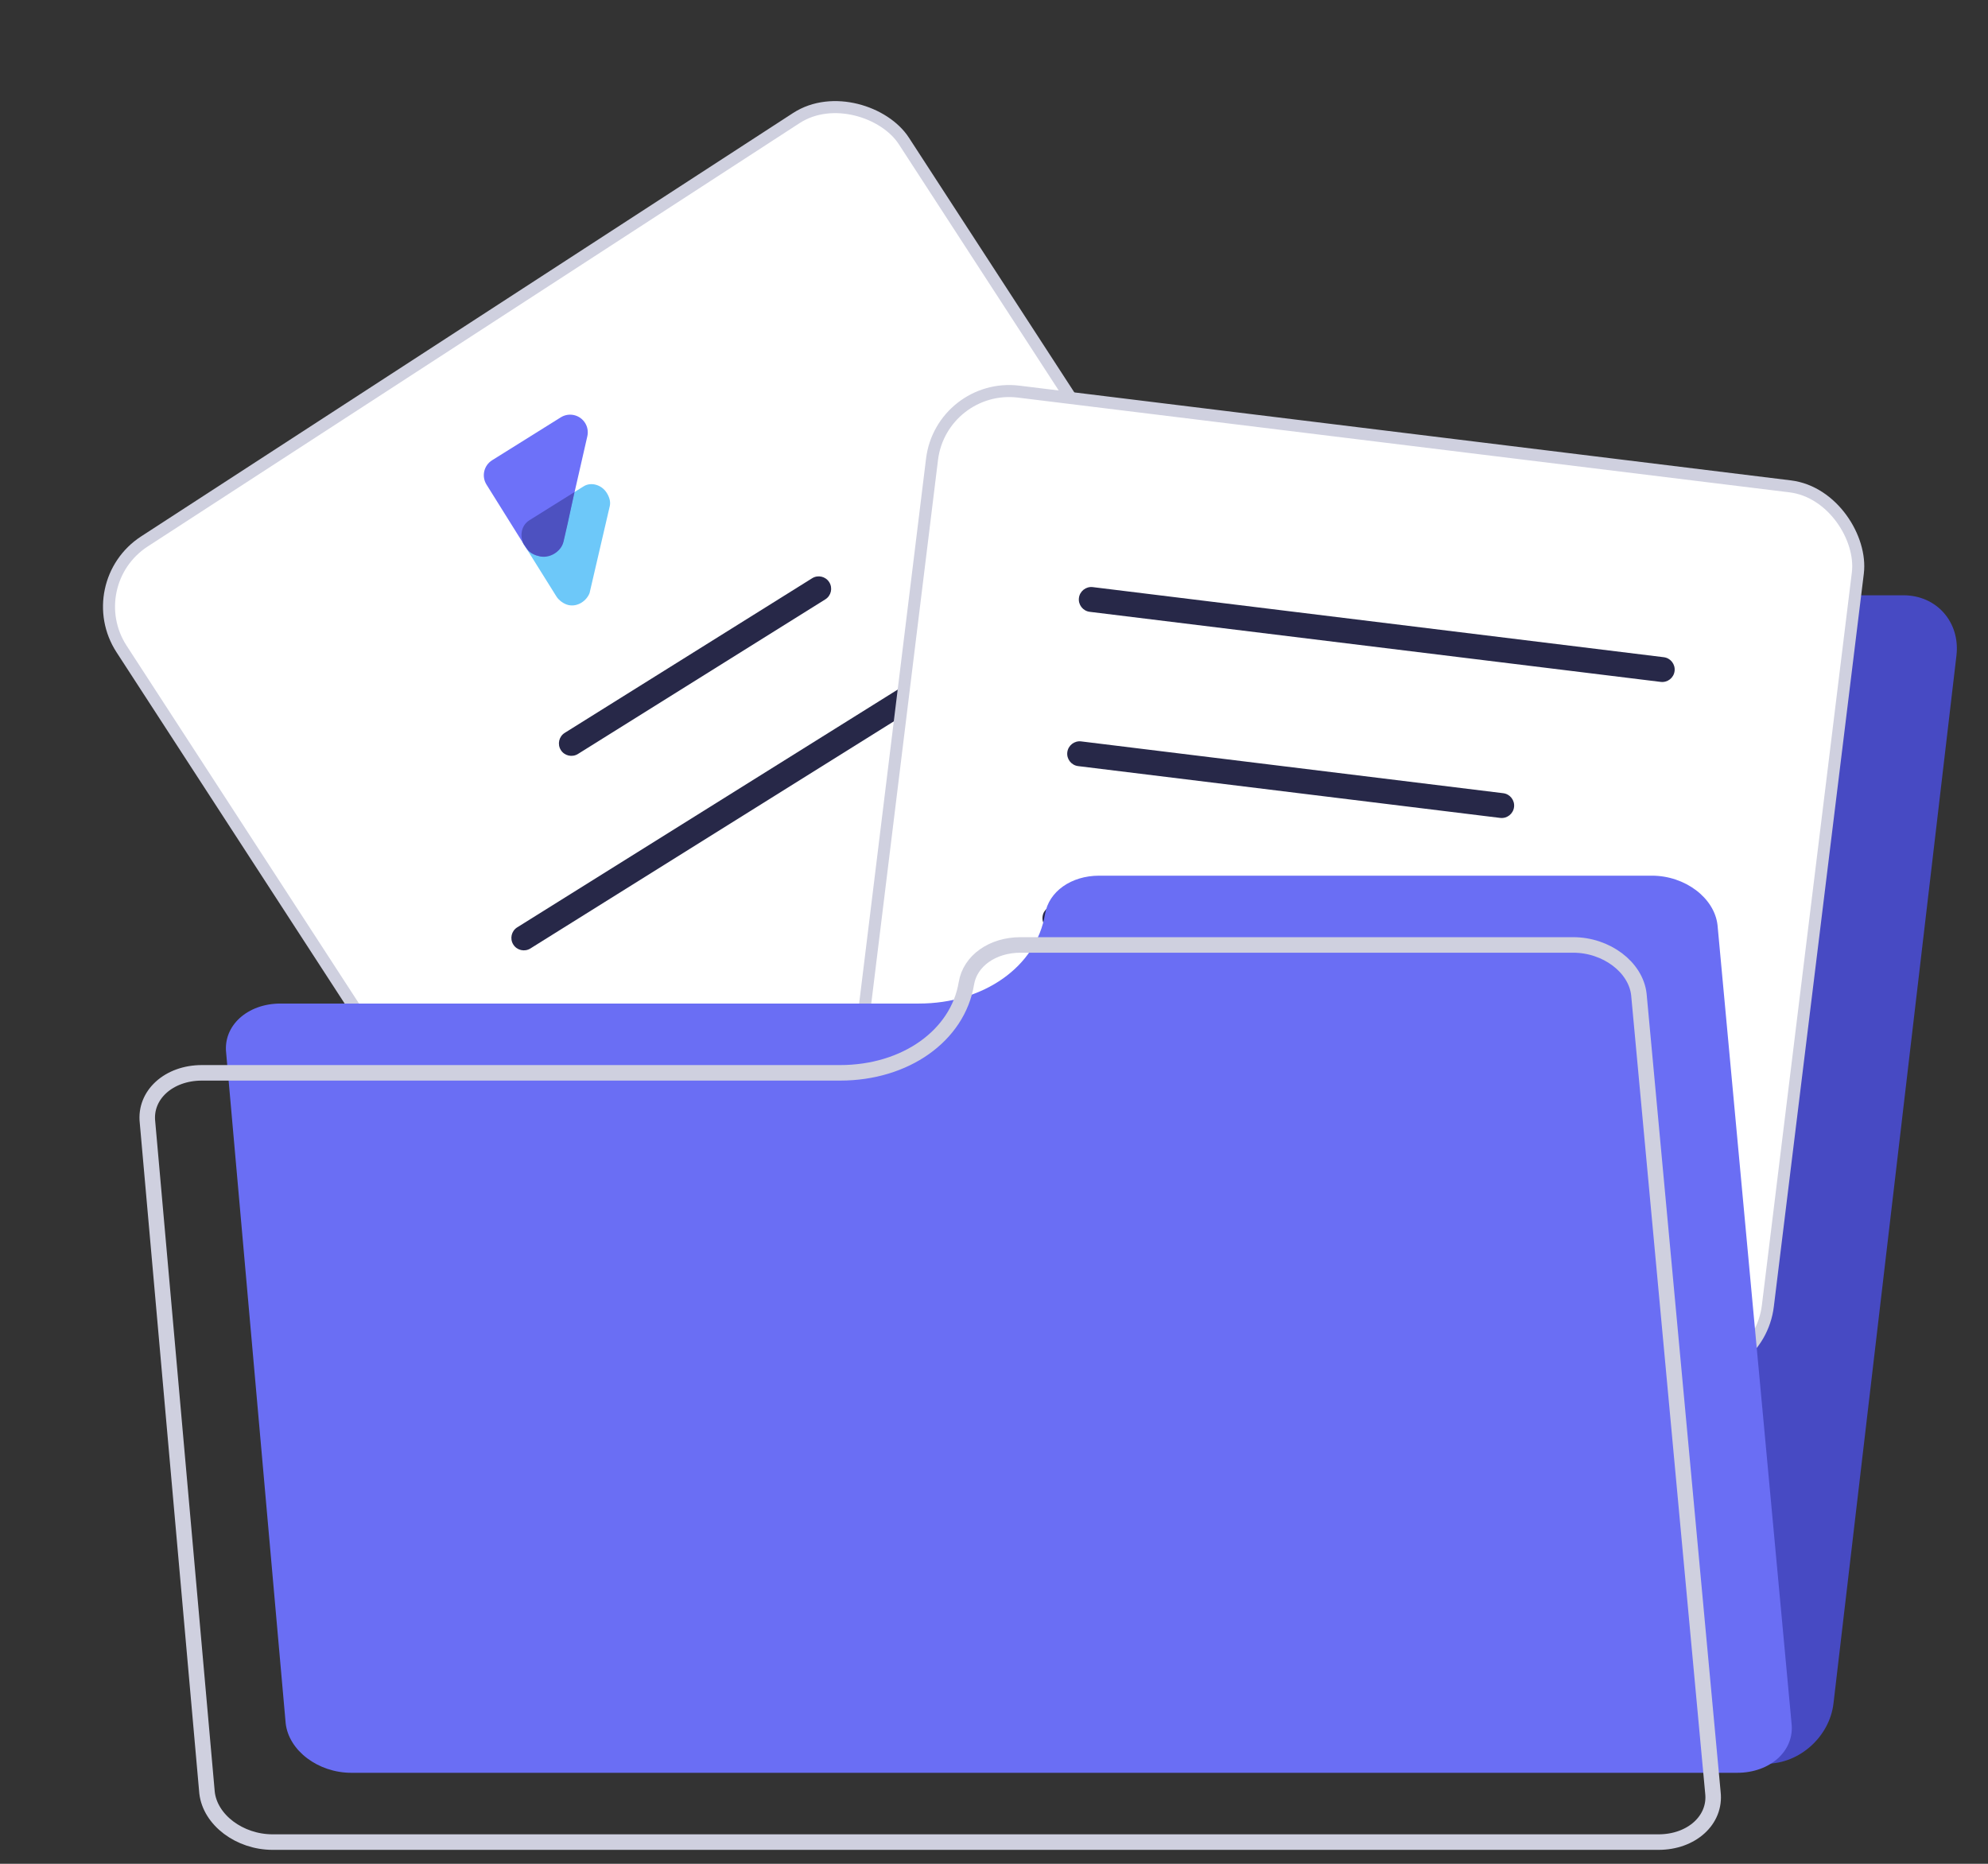 <svg xmlns="http://www.w3.org/2000/svg" width="128" height="120" viewBox="0 0 128 120">
    <rect x="0" y="0" width="128" height="120" fill="#333333" stroke="none"/>
    <g fill="none" fill-rule="evenodd">
        <g>
            <g>
                <g>
                    <g>
                        <g>
                            <path fill="#474AC3" fill-rule="nonzero" d="M80.857 40.335c.61-1.76 2.318-3.008 4.117-3.008h35.587c2.132 0 3.66 1.735 3.407 3.88l-7.917 67.469c-.253 2.14-2.185 3.879-4.317 3.879h-89.23c-2.133 0-3.661-1.735-3.408-3.88l6.74-57.433c.254-2.14 2.186-3.879 4.318-3.879h41.088c4.201 0 8.188-2.913 9.615-7.028z" transform="translate(-386 -10662) translate(0 9842) translate(287 751) translate(101 70)"/>
                            <g>
                                <g transform="translate(-386 -10662) translate(0 9842) translate(287 751) translate(101 70) translate(.043 .403) rotate(-27 63.653 14.927)">
                                    <rect width="60.058" height="57.556" x="2.856" y="3.06" fill="#FFF" stroke="#CFD0DF" stroke-width=".775" rx="5.005" transform="rotate(-6 32.885 31.838)"/>
                                    <path fill="#272848" fill-rule="nonzero" d="M23.543 28.28l18.782-.001c.442 0 .8.358.8.8v.001c0 .443-.358.801-.8.801l-18.782.002c-.442 0-.801-.359-.801-.801 0-.443.359-.802.801-.802z" transform="rotate(-5 32.934 29.08)"/>
                                    <path fill="#272848" fill-rule="nonzero" d="M15.091 37.136l39.712-.001c.442 0 .8.358.8.8 0 .444-.358.802-.8.802l-39.712.002c-.443 0-.801-.359-.801-.801 0-.443.359-.802.801-.802z" transform="rotate(-5 34.947 37.937)"/>
                                </g>
                            </g>
                            <g transform="translate(-386 -10662) translate(0 9842) translate(287 751) translate(101 70) rotate(13 -46.544 271.728)">
                                <rect width="60.058" height="57.556" x="2.952" y="3.011" fill="#FFF" stroke="#CFD0DF" stroke-width=".775" rx="5.005" transform="rotate(-6 32.98 31.789)"/>
                                <path fill="#272848" fill-rule="nonzero" d="M12.551 15.034l37.038-.001c.443 0 .801.358.801.8v.001c0 .443-.359.801-.801.801l-37.038.002c-.443 0-.801-.359-.801-.801 0-.443.359-.802.801-.802z" transform="rotate(-6 31.07 15.835)"/>
                                <path fill="#272848" fill-rule="nonzero" d="M14.884 35.55h37.038c.442 0 .8.358.8.8 0 .443-.358.802-.801.802l-37.038.002c-.442 0-.8-.359-.8-.801 0-.443.358-.802.8-.802z" transform="rotate(-6 33.402 36.352)"/>
                                <path fill="#272848" fill-rule="nonzero" d="M14.083 25.386l27.378-.001c.442 0 .801.359.801.801 0 .443-.36.802-.802.802l-27.377.001c-.443 0-.801-.359-.801-.801 0-.443.359-.802.801-.802z" transform="rotate(-6 27.772 26.187)"/>
                            </g>
                            <path fill="#6A6EF4" fill-rule="nonzero" d="M65.287 57.848c.239-1.446 1.682-2.468 3.484-2.468h35.588c2.132 0 4.025 1.425 4.226 3.182l4.766 51.396c.2 1.758-1.366 3.183-3.502 3.183H20.62c-2.132 0-4.026-1.425-4.226-3.183l-3.832-43.162c-.2-1.757 1.366-3.183 3.502-3.183H57.15c4.201.004 7.577-2.388 8.136-5.765z" transform="translate(-386 -10662) translate(0 9842) translate(287 751) translate(101 70)"/>
                            <path stroke="#CFD0DF" d="M60.223 62.309c.24-1.446 1.683-2.469 3.485-2.469h35.587c2.133 0 4.026 1.425 4.226 3.183l4.767 51.396c.2 1.757-1.366 3.183-3.502 3.183h-89.23c-2.133 0-4.026-1.426-4.226-3.183L7.497 71.257c-.2-1.758 1.367-3.183 3.502-3.183h41.089c4.201.003 7.577-2.388 8.135-5.765z" transform="translate(-386 -10662) translate(0 9842) translate(287 751) translate(101 70)"/>
                        </g>
                        <g fill-rule="nonzero">
                            <g>
                                <g>
                                    <path fill="#6DC8F9" d="M1.132 4.547h4.093c.569-.015 1.058.519 1.058 1.144 0 .3-.071.611-.283.824l-4.068 4.057c-.413.32-1.13.376-1.572-.066C.148 10.294 0 9.93 0 9.63V5.68c0-.625.507-1.132 1.132-1.132z" transform="translate(-386 -10662) translate(0 9842) translate(287 751) translate(101 70) rotate(-32 65.339 -35.464)"/>
                                    <path fill="#6D71F9" d="M1.137 0h5.212c.628 0 1.137.509 1.137 1.137 0 .301-.12.59-.333.803L2.19 6.927c-.444.444-1.385.29-1.829-.155C.147 6.56 0 6.224 0 5.922V1.137C0 .509.509 0 1.137 0z" transform="translate(-386 -10662) translate(0 9842) translate(287 751) translate(101 70) rotate(-32 65.339 -35.464)"/>
                                    <path fill="#4D51C0" d="M4.547 4.547c-1.18 1.225-1.94 2-2.281 2.328-.512.491-1.359.444-1.803 0-.213-.213-.437-.522-.437-.824L0 5.68c0-.4.355-1.127 1.132-1.132.518-.003 1.656-.003 3.415 0z" transform="translate(-386 -10662) translate(0 9842) translate(287 751) translate(101 70) rotate(-32 65.339 -35.464)"/>
                                </g>
                            </g>
                        </g>
                    </g>
                </g>
            </g>
        </g>
    </g>
</svg>
